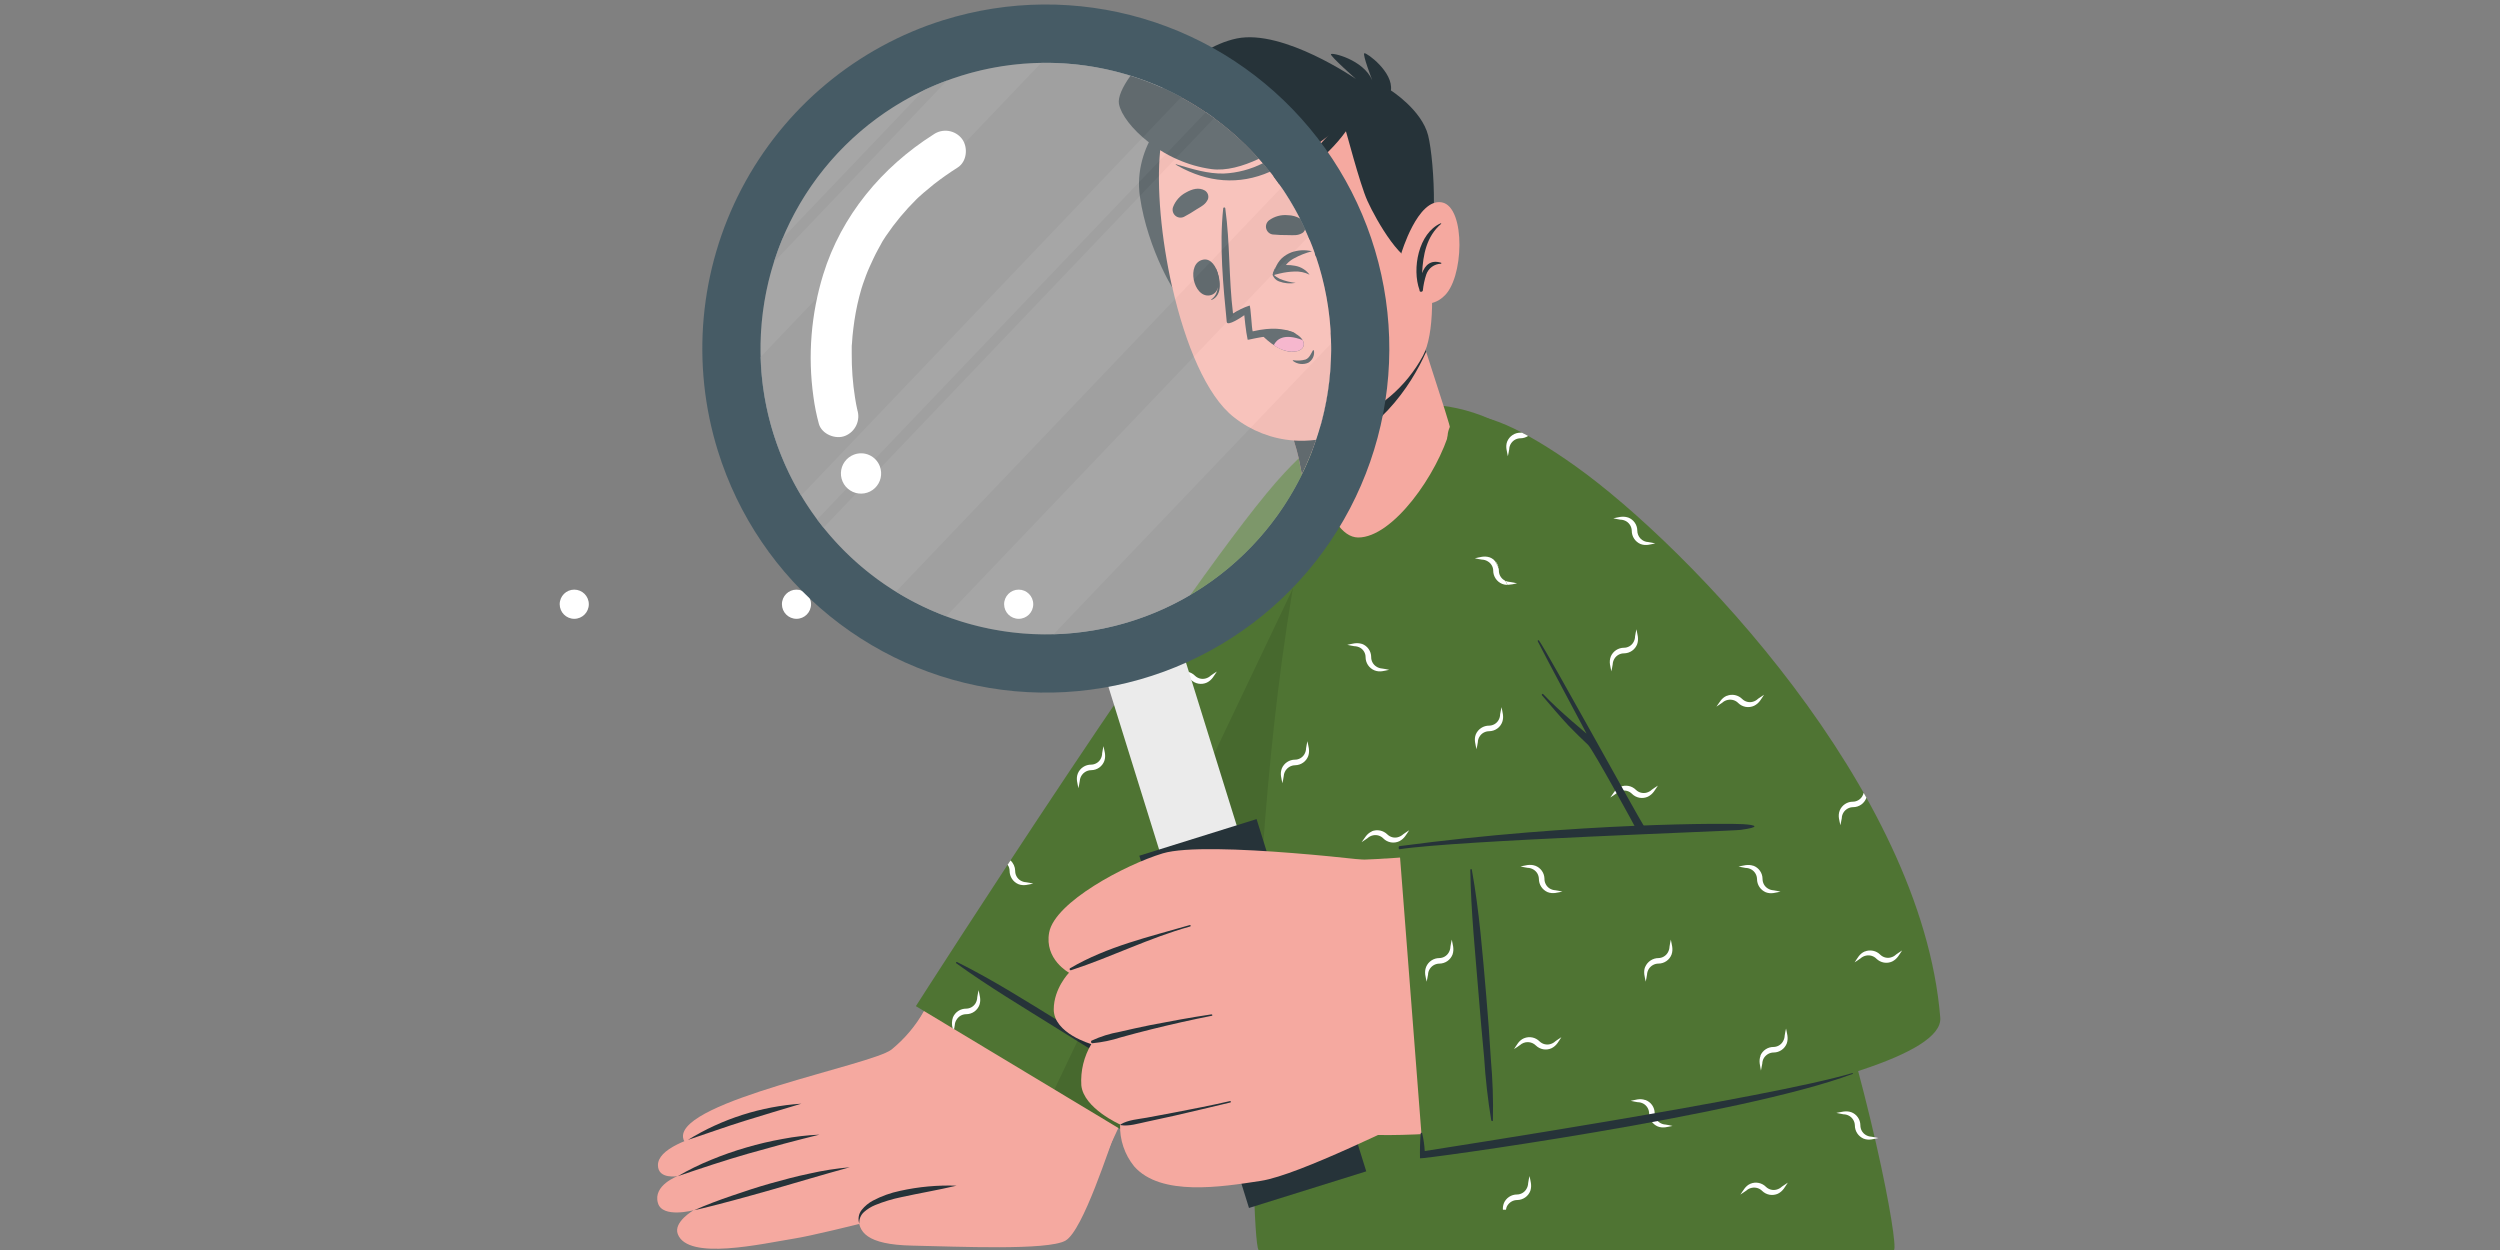 <?xml version="1.0" encoding="UTF-8"?>
<svg id="Calque_1" xmlns="http://www.w3.org/2000/svg" viewBox="0 0 740 370">
  <rect x="0" y="0" width="740" height="370" fill="#808080" stroke="none"/>
  <defs>
    <style>
      .cls-1 {
        fill: #f298b9;
      }

      .cls-2 {
        fill: #fff;
      }

      .cls-3 {
        fill: #f5a9a0;
      }

      .cls-4 {
        fill: #010101;
        isolation: isolate;
        opacity: .1;
      }

      .cls-5 {
        fill: #4f7433;
      }

      .cls-6 {
        opacity: .3;
      }

      .cls-7 {
        fill: #ebebeb;
      }

      .cls-8 {
        fill: #263339;
      }

      .cls-9 {
        fill: #465b65;
      }
    </style>
  </defs>
  <path class="cls-2" d="M301.53,183.17c-2.38,0-4.31-1.93-4.31-4.32s1.93-4.32,4.31-4.32,4.31,1.93,4.31,4.32-1.93,4.32-4.31,4.32Z"/>
  <path class="cls-2" d="M235.76,183.17c-2.38,0-4.31-1.93-4.31-4.32s1.93-4.32,4.31-4.32,4.31,1.93,4.31,4.32-1.93,4.32-4.31,4.32Z"/>
  <path class="cls-2" d="M169.98,183.17c-2.38,0-4.31-1.93-4.31-4.32s1.93-4.32,4.31-4.32,4.31,1.93,4.31,4.32-1.93,4.32-4.31,4.32Z"/>
  <path class="cls-3" d="M392.86,131.54c-48.39,47.39-114.39,157.47-123.01,174.64-5.87,11.66,54.95,43.99,57.74,35.48,3.52-10.9,65.85-126.44,80.7-191.54,6.51-28.51-5.66-28.15-15.44-18.58Z"/>
  <path class="cls-3" d="M330.66,333.65c-2.27,5.81-10.08,30.6-15.27,33.57-5.19,2.98-31.94,1.76-45.44,1.48-13.5-.28-16.07-4.11-15.75-8.76.32-4.65,28.66-4.94,28.66-4.94,0,0-38.03,10.05-47.64,11.59-9.61,1.54-31.59,6.66-34.6-1.31-1.36-3.6,4.7-7.06,4.7-7.06,0,0-9.26,2.49-10.57-2.12-1.56-5.25,5.82-7.97,5.82-7.97,0,0-5.78,1.05-5.82-3.21-.11-9.5,35.97-13.41,35.97-13.41,0,0-27.83,12.86-28.55,5.09-1.01-10.76,55.69-21.33,61.66-25.89,3.91-3.17,7.19-7.05,9.67-11.44l57.15,34.36Z"/>
  <path class="cls-8" d="M254.37,362.29c-.07-.65.02-1.32.26-1.93.24-.61.62-1.16,1.11-1.6.99-.87,2.12-1.58,3.34-2.07,2.51-1.02,5.12-1.81,7.78-2.35,5.36-1.18,10.82-2.08,16.28-3.38-5.61-.2-11.22.31-16.71,1.53-2.8.58-5.5,1.55-8.02,2.88-1.3.69-2.45,1.64-3.37,2.79-.45.58-.75,1.26-.86,1.98-.12.72-.05,1.46.2,2.15Z"/>
  <path class="cls-8" d="M205.41,358.24c3.91-.87,7.77-1.89,11.62-2.92,3.85-1.02,7.68-2.13,11.52-3.2l11.47-3.34c3.82-1.11,7.65-2.21,11.51-3.27-3.99.35-7.96.97-11.86,1.86-3.92.81-7.79,1.85-11.64,2.93-3.85,1.08-7.65,2.35-11.42,3.64-3.77,1.28-7.53,2.69-11.2,4.31Z"/>
  <path class="cls-8" d="M242.59,335.85c-3.68.16-7.33.59-10.95,1.28-3.62.65-7.21,1.49-10.74,2.53-3.53,1.02-7.01,2.24-10.41,3.65-3.41,1.38-6.71,3-9.89,4.85,3.52-1.18,6.92-2.35,10.4-3.47,3.48-1.12,6.94-2.21,10.43-3.2,3.49-.99,7.05-1.98,10.57-2.93,3.52-.95,7.01-1.81,10.58-2.71Z"/>
  <path class="cls-8" d="M237.21,326.69c-11.9.78-23.43,4.46-33.59,10.72,5.64-1.87,11.11-3.87,16.72-5.61,5.6-1.74,11.18-3.41,16.87-5.11Z"/>
  <path class="cls-5" d="M271.1,297.82l71.27,42.88s58.74-146.4,66.33-184.75c7.59-38.35-6.23-39.69-28.42-16.07-25.95,27.63-109.18,157.94-109.18,157.94Z"/>
  <path class="cls-8" d="M343.3,322.67c-5.36-2.56-10.4-5.88-15.47-9-5.07-3.12-9.97-6.13-14.94-9.25-10.01-6.27-20.25-12.36-29.84-19.29-.04-.03-.06-.08-.07-.13,0-.05,0-.1.03-.15.03-.04.07-.08.11-.1.05-.02.1-.02.15,0,10.67,5.31,20.83,11.77,30.97,18.02,5.07,3.14,10.11,6.35,15.11,9.64,4.93,3.03,9.68,6.33,14.24,9.9.19.18-.08.47-.28.36Z"/>
  <path class="cls-2" d="M342.96,309.05c.79.31,1.47.84,1.95,1.53.48.69.75,1.52.77,2.36,0,.56.13,1.12.39,1.61.27.5.65.92,1.13,1.22.52.34,1.12.53,1.74.56.68.12,1.39.21,2.09.4-1.39.24-2.78.79-4.39.16-.77-.33-1.43-.88-1.9-1.58-.46-.7-.71-1.53-.71-2.37,0-.56-.16-1.1-.44-1.58-.28-.48-.68-.88-1.16-1.16-.53-.32-1.14-.51-1.76-.53-.69-.12-1.4-.21-2.09-.39,1.4-.25,2.73-.79,4.38-.25ZM299.1,254.69c.43.39.77.86,1.01,1.39s.37,1.1.38,1.68c0,.56.12,1.12.39,1.61.26.5.65.92,1.12,1.22.53.33,1.13.53,1.75.56.68.12,1.39.21,2.09.4-1.4.24-2.78.79-4.39.17-.78-.33-1.44-.88-1.9-1.58-.46-.7-.71-1.53-.71-2.37,0-.65-.2-1.28-.59-1.8l.85-1.28ZM348.83,249.68c.79.31,1.47.86,1.95,1.56.48.71.74,1.54.74,2.39,0,.56.13,1.12.39,1.61.27.5.65.92,1.12,1.22.52.33,1.12.53,1.74.56.69.12,1.39.21,2.09.4-1.39.24-2.77.79-4.39.17-.77-.33-1.43-.88-1.89-1.58-.46-.7-.71-1.53-.7-2.37-.01-.55-.17-1.1-.45-1.58-.28-.48-.68-.88-1.15-1.16-.53-.32-1.14-.5-1.76-.53-.7-.12-1.41-.21-2.09-.39,1.42-.31,2.76-.85,4.41-.31ZM349.12,199.08c.77-.32,1.63-.4,2.45-.23.82.17,1.57.58,2.16,1.18.4.39.9.66,1.44.81.54.14,1.11.14,1.65,0,.6-.15,1.15-.46,1.6-.89.59-.41,1.17-.82,1.77-1.18-.82,1.18-1.39,2.51-2.95,3.27-.77.36-1.63.47-2.47.33-.84-.14-1.61-.54-2.23-1.13-.39-.41-.87-.71-1.41-.87-.54-.16-1.11-.19-1.66-.07-.61.12-1.17.41-1.62.84-.58.4-1.18.82-1.76,1.18.85-1.17,1.43-2.55,3.08-3.24h-.05ZM375.86,172.81c.33-.77.88-1.43,1.58-1.89.7-.46,1.52-.7,2.36-.7.56,0,1.11-.16,1.59-.44.48-.28.89-.69,1.17-1.17.32-.53.49-1.14.49-1.77.15-.71.22-1.39.42-2.09.21,1.39.78,2.74.21,4.4-.3.79-.82,1.47-1.51,1.96-.69.49-1.5.76-2.35.77-.88-.01-1.72.32-2.35.93-.63.6-1.01,1.43-1.04,2.31-.14.71-.21,1.39-.4,2.09-.23-1.37-.81-2.79-.18-4.41h0ZM282.07,301.15c.32-.78.87-1.44,1.57-1.9.7-.46,1.52-.7,2.36-.69.56-.01,1.1-.16,1.59-.44.48-.28.89-.68,1.18-1.16.31-.55.48-1.17.5-1.8.14-.66.21-1.36.39-2.07.25,1.39.81,2.73.25,4.38-.29.79-.82,1.48-1.51,1.97-.69.49-1.51.75-2.36.76-.56,0-1.12.13-1.62.4-.5.27-.91.66-1.22,1.14-.35.51-.56,1.1-.59,1.72-.07.4-.13.79-.2,1.18l-.42-.26c-.31-1.06-.28-2.19.08-3.24h0ZM319.05,228.92c.32-.77.87-1.43,1.57-1.89.7-.46,1.52-.7,2.36-.7.56,0,1.1-.16,1.59-.44s.89-.68,1.17-1.16c.32-.55.5-1.17.5-1.8.14-.67.21-1.36.39-2.07.25,1.39.81,2.73.25,4.38-.29.79-.82,1.48-1.51,1.97-.69.49-1.51.75-2.36.76-.88,0-1.71.35-2.35.95-.63.61-1.01,1.43-1.06,2.31-.13.71-.21,1.41-.39,2.08-.23-1.38-.81-2.77-.16-4.39ZM379.42,227.46c.33-.77.87-1.43,1.57-1.89.7-.46,1.52-.7,2.35-.7.56,0,1.11-.16,1.59-.44.48-.28.89-.68,1.17-1.16.32-.54.49-1.16.51-1.79.14-.67.21-1.38.39-2.08.3,1.07.46,2.16.48,3.27-.04.38-.12.75-.24,1.12-.13.37-.31.71-.54,1.02-.39.52-.89.94-1.47,1.23-.58.3-1.21.46-1.86.47-.87,0-1.71.35-2.34.95-.63.6-1.01,1.42-1.06,2.3-.13.71-.21,1.41-.39,2.08-.24-1.36-.81-2.76-.16-4.4h0ZM320.39,286.19c.32-.77.87-1.43,1.56-1.89s1.51-.7,2.35-.7c.56,0,1.1-.16,1.58-.44.48-.28.88-.68,1.17-1.16.32-.54.51-1.15.53-1.78.12-.68.21-1.39.4-2.08.22,1.38.78,2.73.22,4.39-.3.79-.83,1.47-1.52,1.96-.69.48-1.51.74-2.36.75-.56,0-1.12.15-1.61.41-.49.27-.91.66-1.22,1.13-.35.52-.53,1.12-.54,1.74-.16.68-.23,1.36-.41,2.07-.25-1.38-.81-2.78-.15-4.41h0ZM407.91,144.46c.81-.38,1.73-.48,2.61-.27,0,.52-.11,1.04-.16,1.58-.64-.23-1.34-.28-2.01-.12-.6.16-1.15.47-1.61.89-.58.39-1.12.83-1.74,1.18.78-1.18,1.34-2.47,2.91-3.26Z"/>
  <path class="cls-4" d="M312.11,322.48l30.26,18.23s58.74-146.4,66.33-184.75c3.68-18.56,2.35-28.45-2.55-31.03l-94.04,197.55Z"/>
  <path class="cls-5" d="M372.54,370h188.09c2.74-3.24-33.52-186.74-110.26-240.7-24.36-17.12-55.58-9.97-60.78,11.1-22.19,89.93-19.55,226.72-17.05,229.6Z"/>
  <path class="cls-2" d="M440.94,164.97c.79.3,1.47.83,1.96,1.53.48.69.75,1.51.77,2.36-.01.56.12,1.12.39,1.62.27.5.65.92,1.13,1.22.52.34,1.12.53,1.74.57.68.13,1.39.21,2.09.41-1.39.22-2.78.79-4.39.15-.78-.32-1.44-.86-1.91-1.56-.47-.7-.73-1.52-.73-2.36,0-.56-.16-1.1-.44-1.58-.28-.48-.68-.88-1.16-1.16-.53-.33-1.13-.51-1.75-.53-.7-.13-1.41-.21-2.1-.39,1.43-.27,2.76-.82,4.42-.27ZM454.39,256.26c.79.29,1.47.82,1.95,1.51.49.69.75,1.5.77,2.34-.01.56.12,1.12.38,1.62s.64.93,1.11,1.24c.53.33,1.13.53,1.75.57.69.12,1.37.21,2.08.4-1.37.22-2.76.79-4.39.15-.77-.33-1.42-.88-1.88-1.59-.46-.7-.7-1.52-.7-2.36-.02-.55-.17-1.1-.45-1.58-.28-.48-.68-.88-1.16-1.16-.53-.33-1.15-.51-1.77-.52-.7-.13-1.38-.22-2.08-.4,1.36-.22,2.73-.79,4.38-.22ZM372.43,342.48c.52.35,1.13.54,1.75.56.69.14,1.37.21,2.08.41-1.37.22-2.76.8-4.39.18-.22-.09-.44-.2-.63-.33,0-.78-.06-1.59-.08-2.42.25.65.7,1.21,1.28,1.6ZM487.01,325.6c.79.29,1.48.81,1.97,1.5.49.69.75,1.51.76,2.36,0,.56.13,1.12.39,1.61.27.5.65.92,1.12,1.22.52.35,1.12.55,1.74.58.69.13,1.39.21,2.08.41-1.35.22-2.75.79-4.38.15-.77-.33-1.43-.88-1.89-1.58-.46-.7-.7-1.52-.7-2.36-.02-.56-.17-1.1-.45-1.58-.28-.48-.67-.89-1.15-1.18-.55-.32-1.17-.49-1.8-.49-.68-.15-1.36-.22-2.06-.4,1.37-.24,2.71-.81,4.36-.24ZM403.15,190.59c.79.29,1.48.82,1.96,1.51.49.69.75,1.51.76,2.36-.01.56.12,1.12.39,1.62.27.5.65.92,1.13,1.22.51.34,1.1.54,1.71.58.7.12,1.41.21,2.09.39-1.36.25-2.76.81-4.37.15-.77-.32-1.43-.86-1.9-1.56-.46-.7-.71-1.52-.71-2.36,0-.56-.15-1.11-.43-1.59-.28-.48-.68-.89-1.16-1.17-.54-.3-1.15-.46-1.76-.47-.68-.14-1.39-.21-2.07-.4,1.37-.27,2.7-.78,4.36-.27ZM547.95,329.2c.79.29,1.48.82,1.96,1.51.49.69.75,1.51.76,2.36,0,.56.13,1.12.39,1.61.27.5.65.92,1.13,1.22.52.34,1.12.53,1.74.56.68.14,1.39.21,2.07.4-1.35.24-2.74.81-4.37.18-.77-.33-1.43-.88-1.89-1.58-.46-.7-.7-1.52-.7-2.36-.02-.56-.17-1.1-.45-1.58-.28-.48-.67-.89-1.15-1.18-.54-.33-1.16-.5-1.8-.51-.68-.14-1.37-.24-2.08-.41,1.4-.22,2.73-.76,4.38-.22ZM518.99,256.24c.79.29,1.48.82,1.96,1.51.49.69.75,1.51.76,2.36,0,.56.13,1.12.39,1.61.27.5.65.92,1.13,1.22.52.34,1.12.53,1.74.56.68.14,1.39.21,2.07.4-1.35.24-2.74.81-4.37.18-.77-.33-1.43-.88-1.89-1.58-.46-.7-.7-1.52-.7-2.36-.02-.56-.17-1.1-.45-1.58-.28-.48-.67-.89-1.15-1.18-.54-.33-1.16-.5-1.8-.51-.68-.14-1.37-.24-2.08-.41,1.37-.21,2.73-.76,4.38-.21h0ZM378.75,280.76c.79.29,1.48.82,1.96,1.51.49.69.75,1.51.76,2.36,0,.56.13,1.12.39,1.62.26.5.65.92,1.13,1.22.52.34,1.12.53,1.74.57.68.14,1.39.21,2.07.4-1.35.23-2.74.81-4.37.18-.77-.33-1.43-.88-1.89-1.58-.46-.7-.7-1.52-.7-2.36-.02-.56-.17-1.1-.45-1.58-.28-.48-.67-.89-1.15-1.18-.54-.33-1.16-.5-1.8-.51-.68-.14-1.38-.23-2.08-.41,1.4-.21,2.73-.76,4.38-.21h0ZM479.66,232.87c.78-.32,1.63-.4,2.45-.23.82.17,1.57.58,2.16,1.18.41.38.9.66,1.45.8.54.14,1.11.15,1.66,0,.6-.16,1.15-.47,1.6-.91.58-.4,1.17-.82,1.77-1.18-.82,1.18-1.39,2.49-2.95,3.27-.77.36-1.64.47-2.48.33-.84-.15-1.61-.54-2.22-1.14-.39-.41-.88-.71-1.42-.87-.54-.16-1.11-.18-1.66-.06-.6.12-1.16.41-1.61.82-.59.41-1.18.84-1.76,1.18.85-1.12,1.42-2.46,3.02-3.2h0ZM403.7,321.13c.78-.31,1.63-.38,2.45-.21.82.17,1.57.58,2.16,1.18.4.38.9.66,1.44.8.54.14,1.1.14,1.64,0,.61-.14,1.18-.45,1.62-.89.58-.39,1.17-.82,1.76-1.18-.81,1.18-1.4,2.48-2.94,3.26-.77.36-1.64.47-2.48.33-.84-.15-1.61-.54-2.22-1.14-.39-.4-.88-.7-1.42-.86-.54-.16-1.11-.18-1.66-.06-.61.11-1.17.39-1.61.82-.6.39-1.18.84-1.76,1.18.82-1.09,1.42-2.48,3.02-3.19v-.05ZM406.05,246.06c.78-.31,1.63-.39,2.46-.22.82.17,1.58.58,2.17,1.17.4.39.9.66,1.43.81.54.14,1.1.14,1.64,0,.6-.16,1.16-.47,1.61-.89.59-.39,1.18-.84,1.76-1.18-.82,1.18-1.39,2.48-2.94,3.26-.77.36-1.64.48-2.48.33-.84-.15-1.62-.54-2.22-1.15-.39-.4-.87-.69-1.41-.86-.53-.16-1.1-.19-1.65-.07-.61.13-1.18.42-1.64.85-.58.39-1.17.82-1.75,1.18.87-1.09,1.44-2.48,3.04-3.19l-.04-.05ZM518.14,350.38c.77-.32,1.63-.4,2.45-.23.82.17,1.57.58,2.16,1.18.4.38.9.66,1.44.8.54.14,1.1.14,1.64,0,.61-.15,1.16-.46,1.61-.89.6-.4,1.18-.82,1.76-1.18-.81,1.18-1.38,2.51-2.94,3.28-.77.34-1.62.45-2.44.31-.83-.15-1.59-.53-2.2-1.12-.39-.4-.88-.7-1.42-.86-.54-.16-1.11-.19-1.66-.07-.61.11-1.18.4-1.63.82-.6.4-1.18.82-1.76,1.18.85-1.13,1.4-2.54,3-3.22ZM510.77,206.16c.19.35.36.71.54,1.07-.53.14-1.03.4-1.43.78-.6.41-1.18.84-1.75,1.18.61-1.22,1.52-2.26,2.64-3.02ZM451.12,307.36c.78-.32,1.63-.4,2.45-.23.82.17,1.57.58,2.16,1.18.4.38.9.66,1.44.8.54.14,1.1.15,1.64.01.61-.15,1.17-.46,1.62-.89.6-.41,1.17-.83,1.75-1.18-.8,1.18-1.36,2.49-2.93,3.27-.76.35-1.62.46-2.45.31-.83-.15-1.59-.54-2.19-1.13-.62-.62-1.46-.97-2.33-.99-.87-.02-1.72.3-2.37.88-.6.41-1.18.84-1.76,1.18.8-1.18,1.37-2.57,2.97-3.26v.04ZM446.15,130.67c.24-.57.6-1.07,1.06-1.48.46-.41,1-.71,1.59-.88.52.33,1.05.68,1.56,1.05l.46.33c-.24.05-.48.07-.72.07-.56,0-1.11.13-1.6.39-.49.26-.91.65-1.22,1.11-.35.52-.55,1.13-.56,1.75-.15.68-.22,1.39-.4,2.07-.24-1.44-.82-2.82-.18-4.46v.04ZM486.99,286.18c.33-.77.88-1.42,1.58-1.88.7-.46,1.52-.7,2.35-.71.55-.01,1.1-.17,1.57-.45.48-.28.88-.68,1.16-1.15.33-.54.51-1.15.53-1.78.12-.68.21-1.39.39-2.08.22,1.38.79,2.73.22,4.39-.29.79-.82,1.47-1.51,1.95-.69.48-1.5.75-2.35.75-.56,0-1.12.14-1.62.41s-.92.66-1.23,1.13c-.34.52-.53,1.12-.56,1.74-.12.68-.21,1.37-.4,2.07-.22-1.37-.79-2.77-.15-4.4ZM476.79,194.32c.33-.77.88-1.43,1.58-1.89s1.52-.7,2.36-.7c.56,0,1.1-.16,1.59-.44.48-.28.88-.68,1.16-1.16.32-.54.5-1.15.5-1.78.14-.68.21-1.39.41-2.09.22,1.41.79,2.74.22,4.4-.3.79-.82,1.48-1.51,1.96-.69.49-1.51.75-2.35.77-.56,0-1.11.12-1.61.39-.5.26-.92.65-1.22,1.12-.34.52-.53,1.11-.56,1.73-.14.71-.21,1.41-.4,2.09-.23-1.35-.81-2.75-.16-4.4ZM383.9,166.97c.1.73.02,1.47-.21,2.17-.08.24-.19.47-.32.68.16-.92.34-1.91.53-2.85ZM436.84,217.37c.33-.77.88-1.43,1.59-1.89.7-.46,1.53-.7,2.37-.69.56-.01,1.11-.17,1.59-.45.48-.28.89-.69,1.17-1.17.31-.54.48-1.15.48-1.77.16-.69.23-1.39.42-2.09.21,1.4.78,2.75.21,4.4-.29.79-.81,1.48-1.5,1.96-.69.49-1.5.75-2.34.77-.56,0-1.11.13-1.61.39-.5.26-.92.65-1.22,1.12-.35.51-.55,1.12-.56,1.74-.14.71-.21,1.39-.41,2.09-.23-1.37-.81-2.8-.19-4.41ZM379.42,227.45c.33-.77.87-1.43,1.57-1.89.7-.46,1.52-.7,2.35-.7.56,0,1.11-.16,1.59-.44.48-.28.89-.68,1.17-1.16.32-.54.49-1.16.5-1.79.14-.67.21-1.38.39-2.08.25,1.39.81,2.73.25,4.39-.3.79-.82,1.48-1.51,1.96-.69.49-1.51.75-2.35.77-.87,0-1.71.35-2.34.95-.63.6-1.01,1.42-1.06,2.3-.13.71-.21,1.41-.39,2.08-.23-1.35-.81-2.75-.16-4.39ZM445.14,356.15c.32-.77.87-1.43,1.57-1.89.7-.46,1.52-.7,2.36-.69.55-.01,1.1-.17,1.58-.45.48-.28.88-.68,1.16-1.16.33-.54.51-1.15.53-1.78.12-.68.21-1.39.4-2.07.24,1.37.78,2.73.24,4.38-.3.79-.83,1.48-1.53,1.96-.69.48-1.52.75-2.36.76-.56,0-1.11.14-1.61.41-.49.27-.91.65-1.23,1.12-.27.4-.43.86-.49,1.34h-.9c-.05-.65.05-1.31.29-1.92ZM521.13,312.47c.32-.77.87-1.43,1.57-1.89.7-.46,1.52-.7,2.36-.69.54-.02,1.08-.18,1.54-.46.47-.28.86-.67,1.14-1.14.33-.53.51-1.15.53-1.78.13-.68.21-1.39.4-2.07.23,1.37.78,2.73.23,4.38-.3.79-.83,1.48-1.52,1.96-.69.48-1.52.75-2.36.76-.56,0-1.11.14-1.61.41-.49.27-.91.65-1.22,1.12-.34.52-.52,1.12-.54,1.74-.16.68-.23,1.38-.4,2.08-.19-1.38-.75-2.76-.11-4.41ZM422.14,286.16c.33-.77.87-1.43,1.57-1.89.7-.46,1.52-.7,2.35-.7.55-.01,1.1-.17,1.58-.45.48-.28.88-.68,1.16-1.15.33-.53.51-1.15.53-1.78.13-.68.21-1.39.4-2.08.23,1.38.78,2.73.23,4.39-.3.79-.83,1.47-1.53,1.96-.69.48-1.52.74-2.36.75-.56,0-1.12.15-1.61.41-.49.27-.91.66-1.22,1.13-.34.52-.53,1.12-.54,1.74-.16.68-.23,1.36-.4,2.07-.29-1.35-.81-2.75-.16-4.39h0ZM407.91,144.46c.77-.36,1.63-.47,2.47-.33.84.14,1.62.54,2.23,1.13.61.63,1.45.99,2.32,1.02.88.03,1.73-.29,2.38-.89.59-.4,1.17-.85,1.77-1.18-.81,1.18-1.41,2.52-3.01,3.22-.78.32-1.63.4-2.45.23-.82-.17-1.57-.58-2.16-1.18-.4-.39-.9-.67-1.43-.81-.54-.14-1.1-.14-1.64,0-.62.15-1.19.45-1.66.87-.58.39-1.12.84-1.74,1.18.78-1.18,1.34-2.47,2.91-3.26Z"/>
  <path class="cls-3" d="M402.03,159.1c10.22,0,23.44-18.6,27.24-32.11.25-.93-10.75-33.05-12.26-39.64-.31-1.36-39.03,19.59-39.03,19.59,0,0,7.25,12.87,9.82,24.38.21.96,4.35,27.72,14.23,27.78Z"/>
  <path class="cls-8" d="M377.99,106.92s7.25,12.89,9.83,24.39c0,.24.32,1.91.82,4.32,19.22-6.35,28.95-21.31,33.5-31.5-2.35-7.28-4.52-14.12-5.13-16.79-.32-1.35-39.03,19.58-39.03,19.58Z"/>
  <path class="cls-8" d="M354.34,36.62s-11.34,9.87-9.29,24.08c2.04,14.2,9.78,27.23,11.17,27.52,1.39.29-1.88-51.6-1.88-51.6Z"/>
  <path class="cls-3" d="M411.55,36.33c9.4,12.63,16.45,56.24,9.66,68.96-9.89,18.45-33.35,28.24-50.85,14.72-16.96-13.13-25.22-70.12-16.92-82.44,12.18-18.11,44.26-19.89,58.11-1.24Z"/>
  <path class="cls-8" d="M365.48,79.97c0-.11-.19.2-.16.32.85,2.89,1.32,6.35-1.08,8-.07,0,0,.19.07.15,3.1-1.27,2.43-5.86,1.18-8.47Z"/>
  <path class="cls-8" d="M362.1,77.59c-4.77.84-2.74,10.36,1.68,9.57,4.42-.79,2.33-10.27-1.68-9.57Z"/>
  <path class="cls-8" d="M391.46,102.05c-.49.87-.9,2.01-1.93,2.41-1.08.29-2.21.36-3.31.19-.02,0-.05,0-.07.01-.02.01-.04.03-.05.05,0,.02-.01.05,0,.07,0,.02.02.04.04.06.58.46,1.27.75,2,.84.73.09,1.47-.02,2.15-.32.54-.33.98-.81,1.24-1.38.27-.57.36-1.21.27-1.84.02-.22-.21-.21-.34-.08Z"/>
  <path class="cls-8" d="M373.11,92.55s.41,4.52.9,6.59c0,.19,5.79-1.68,12.32-1.06.98.09.79-.67-.38-1.05-2.35-.74-5.23-1.35-10.57-.11-.28-.54-.53-6.98-.86-6.92-1.57.52-3.06,1.24-4.44,2.15-1.17-9.41-.79-18.9-2.07-28.24-.01-.07-.05-.13-.1-.17-.05-.04-.12-.07-.19-.07s-.13.02-.19.07c-.05.04-.09.1-.1.17-1.08,9.93,0,20.78.95,30.51.08,1.21,3.96-1.34,4.71-1.88Z"/>
  <path class="cls-8" d="M380.83,70.85c1.34.18,2.6.11,3.92.15,1.52,0,2.7.24,4.04-.61.34-.28.58-.65.69-1.08.11-.42.08-.87-.09-1.28-.87-1.72-2.7-2.22-4.51-2.35-1.82-.19-3.65.3-5.12,1.39-.31.27-.54.62-.66,1.02-.12.4-.12.82,0,1.21.11.4.34.75.64,1.03.31.27.69.45,1.09.52Z"/>
  <path class="cls-8" d="M356.91,66.07c1.16-.61,2.29-1.28,3.37-2.01,1.28-.79,2.35-1.28,3.05-2.71.15-.43.15-.89,0-1.32-.15-.43-.43-.79-.81-1.04-1.66-.95-3.52-.39-5.05.49-1.63.84-2.88,2.26-3.52,3.98-.13.4-.13.83-.02,1.23.11.4.34.76.65,1.04.31.28.7.45,1.11.51.41.06.83,0,1.21-.18Z"/>
  <path class="cls-8" d="M391.35,75.37c-.9-.24-1.84-.33-2.77-.28-.96.05-1.91.24-2.82.56-.95.37-1.82.9-2.57,1.59-.77.75-1.36,1.67-1.74,2.68l-.68,1.84,1.86-.46c1.31-.33,2.65-.52,3.99-.55,1.4-.07,2.8.22,4.05.86-.94-1.27-2.34-2.11-3.9-2.35-1.54-.29-3.12-.26-4.64.08l1.12,1.31c.62-1.46,1.73-2.67,3.14-3.41,1.57-.84,3.24-1.46,4.97-1.86Z"/>
  <path class="cls-8" d="M386.95,83.87c-1.46-.16-2.89-.51-4.26-1.04-.32-.16-1.57-.87-1.54-1.18.06-.75.21-1.49.46-2.2-.44.67-.75,1.41-.89,2.2.14.4.36.77.66,1.07.3.3.66.54,1.05.68,1.44.56,3,.72,4.52.46Z"/>
  <path class="cls-8" d="M377.88,97.92s3.98,4.37,7.92,4.45c4.52.09,4.51-3.96-.68-5.59-2.71-.84-7.24,1.14-7.24,1.14Z"/>
  <path class="cls-1" d="M385.79,102.36c-1.7-.13-3.34-.74-4.7-1.78.72-1.5,2.64-3.3,7.73-1.37.88,1.62-.18,3.21-3.03,3.14Z"/>
  <path class="cls-8" d="M420.42,77.3c-4.89,2.35-13.11-12.18-15.67-17.86-2.27-5-6.46-21.32-6.88-22.42-.42-1.09-20.11,18.06-33.59,16.24-13.47-1.82-23.86-12.11-24.86-17.5-1-5.39,12.92-21.57,26.7-24.38,13.78-2.81,35.24,12,35.24,12,0,0-7.53-6.66-7.41-7.32.12-.66,9.63,1.57,12.24,7.71,0,0-2.98-7.75-2.35-8.01.63-.26,8.66,5.57,7.87,11.01,0,0,9.12,5.77,11.02,13.32,1.9,7.55,3.42,34.44-2.31,37.21Z"/>
  <path class="cls-8" d="M354.69,51.95c4.21,1.18,8.43,2.61,12.92,2.52,4.78-.09,9.4-2.01,13.57-4.34,4.17-2.41,7.93-5.48,11.11-9.1,2.83-3.15,5.2-6.79,8.29-9.7.76-.72,1.96.38,1.55,1.25-4.04,8.66-12.31,16.64-20.8,20.83-8.94,4.41-18.09,3.65-26.62-1.34-.11-.04-.09-.13-.02-.12Z"/>
  <path class="cls-3" d="M414.77,75.04s4.86-16.47,12.02-15.14c7.15,1.33,6.6,22.96.39,27.98-.75.7-1.64,1.24-2.61,1.59s-1.99.5-3.02.43c-1.03-.06-2.03-.33-2.95-.79-.92-.46-1.74-1.1-2.4-1.88l-1.43-12.19Z"/>
  <path class="cls-8" d="M426.47,66.09s.05,0,.07,0c.02,0,.04.02.05.04.01.02.02.04.01.07,0,.02-.01.05-.03.06-4.3,3.68-5.38,9.18-5.62,14.58.86-2.35,2.54-4.02,5.59-3.08.16,0,.11.29,0,.31-.97.02-1.91.33-2.69.9-.78.57-1.37,1.37-1.68,2.29-.51,1.53-.84,3.11-1.01,4.71-.09.52-.98.55-.98,0v-.12c-2.29-6.3-.32-16.84,6.27-19.76Z"/>
  <path class="cls-3" d="M373.69,109.15c3.72,6.8,6.83,13.91,9.29,21.26.59,1.87,1.12,3.74,1.53,5.59,0,.07,0,.25.09.53,0,.11,0,.24.07.38.14.75.35,1.92.65,3.35,0,.07,0,.15,0,.22,0,.03,0,.06,0,.08,0-.03,0-.06,0-.09,6.41-13.06,9.35-27.55,8.53-42.08l-2.75,1.45-1.89,1-1.84.98-1.66.87-.99.52-1.59.85-1.59.85-1.48.79-1.36.73-5.02,2.73Z"/>
  <path class="cls-8" d="M373.69,109.14c3.72,6.8,6.83,13.91,9.29,21.26.59,1.87,1.12,3.74,1.53,5.59,0,.07,0,.25.09.53,0,.11,0,.24.07.38.14.75.35,1.92.65,3.35,0,.07,0,.14,0,.21,6.41-13.06,9.35-27.55,8.53-42.08l-2.75,1.45c-.63.33-1.27.66-1.89,1l-1.84.98-1.66.87-1,.54-1.59.85c-.56.28-1.08.56-1.59.85l-1.48.79-1.36.73-5,2.71Z"/>
  <path class="cls-8" d="M347.64,31.72s-12.49,10.87-10.22,26.51c2.27,15.64,10.77,29.97,12.29,30.3,1.52.33-2.07-56.81-2.07-56.81Z"/>
  <path class="cls-3" d="M347.03,85.15c3.78,16.59,10.1,32.08,18.24,38.37,5.08,4.01,11.25,6.41,17.7,6.87,2.21.15,4.42.08,6.61-.2,3.45-10.22,4.91-21,4.3-31.77-.4-6.92-1.64-13.76-3.7-20.38-1.08-3.46-2.37-6.85-3.88-10.14.17-.52.15-1.09-.07-1.59-.34-.67-.85-1.23-1.48-1.62-2.49-4.88-5.45-9.51-8.85-13.81-.67-.87-1.36-1.72-2.07-2.54-.38-.45-.76-.88-1.18-1.32-6.52-7.32-14.26-13.46-22.87-18.13-1.08,1.14-2.07,2.37-2.96,3.66l-.19.28c-1.66,2.46-2.71,6.55-3.22,11.68-1.09,10.74.28,26.11,3.59,40.64Z"/>
  <path class="cls-8" d="M359.91,79.47c0-.12-.21.21-.18.34.93,3.19,1.45,7-1.17,8.8-.08.06,0,.22.07.18,3.41-1.41,2.67-6.46,1.28-9.32Z"/>
  <path class="cls-8" d="M356.22,76.84c-5.25.92-3.02,11.39,1.86,10.59,4.87-.8,2.53-11.37-1.86-10.59Z"/>
  <path class="cls-8" d="M388.58,103.77c-.54.96-1,2.21-2.13,2.65-1.18.33-2.43.4-3.64.21-.03,0-.05,0-.08,0-.03.01-.05.03-.06.06-.01.03-.01.05,0,.08,0,.03.02.05.05.06.64.49,1.4.8,2.2.89.8.09,1.61-.03,2.35-.36.59-.36,1.07-.88,1.37-1.51.3-.63.4-1.33.3-2.02-.01-.22-.27-.22-.35-.07Z"/>
  <path class="cls-8" d="M368.31,93.3s.47,4.98,1,7.26c.06.21,6.39-1.86,13.57-1.18,1.08.09.88-.74-.4-1.18-2.56-.82-5.77-1.49-11.68-.12-.3-.6-.58-7.68-.94-7.63-1.73.56-3.37,1.36-4.89,2.35-1.27-10.34-.87-20.8-2.28-31.09,0-.08-.03-.17-.09-.22-.06-.06-.14-.09-.22-.09s-.17.03-.22.09c-.06.06-.09.14-.09.22-1.18,10.94,0,22.88,1.05,33.6.16,1.39,4.39-1.42,5.2-2.02Z"/>
  <path class="cls-8" d="M376.82,69.41c1.43.14,2.87.19,4.31.18,1.67,0,2.98.26,4.44-.67.36-.25.62-.62.74-1.05.17-.52.15-1.09-.07-1.59-.34-.67-.85-1.23-1.48-1.62-1.08-.61-2.29-.94-3.52-.96-2.01-.21-4.02.34-5.64,1.54-.36.29-.63.68-.77,1.13-.14.44-.15.92-.01,1.37.13.45.39.85.75,1.15.36.3.8.48,1.26.53Z"/>
  <path class="cls-8" d="M350.48,64.17c1.28-.67,2.52-1.41,3.71-2.21,1.42-.87,2.64-1.41,3.36-2.99.16-.46.16-.97,0-1.43-.16-.46-.47-.86-.88-1.13-1.82-1.06-3.82-.44-5.57.54-1.79.92-3.18,2.48-3.89,4.37-.15.44-.16.91-.04,1.36.12.45.37.85.72,1.16.35.31.78.5,1.24.56s.93-.02,1.34-.22Z"/>
  <path class="cls-8" d="M388.39,74.39c-2.04-.51-4.18-.4-6.16.32-1.05.4-2.01.99-2.84,1.75-.86.85-1.51,1.88-1.92,3.01l-.75,2.01,2.04-.51c1.44-.35,2.92-.55,4.41-.6,1.54-.08,3.08.25,4.46.94-1.04-1.41-2.58-2.35-4.3-2.64-1.69-.33-3.42-.3-5.1.09l1.28,1.51c.69-1.61,1.92-2.94,3.47-3.77,1.7-.94,3.52-1.65,5.4-2.13Z"/>
  <path class="cls-8" d="M383.55,83.74c-1.61-.18-3.19-.57-4.7-1.18-.35-.16-1.73-.95-1.69-1.18.06-.83.23-1.65.51-2.44-.48.74-.82,1.56-.99,2.42.15.44.4.84.73,1.18s.72.59,1.16.75c1.59.6,3.31.75,4.98.44Z"/>
  <path class="cls-8" d="M373.57,99.23s4.38,4.8,8.72,4.89c4.98.11,4.97-4.38-.74-6.15-3.01-.94-7.98,1.26-7.98,1.26Z"/>
  <path class="cls-1" d="M382.28,104.11c-1.9-.14-3.71-.82-5.24-1.95.8-1.66,2.91-3.64,8.52-1.51,1.02,1.79-.14,3.53-3.28,3.46Z"/>
  <path class="cls-8" d="M331.22,30.78c.55,3.02,3.81,7.46,8.83,11.34,1.08.85,2.2,1.63,3.37,2.35,1.64,1.04,3.35,1.95,5.13,2.72,3.19,1.42,6.55,2.38,10.01,2.86,4.36.59,9.3-.81,14.1-3.06-6.52-7.32-14.25-13.45-22.86-18.12-4.84-2.64-9.93-4.79-15.19-6.42-2.44,3.37-3.75,6.42-3.4,8.33Z"/>
  <path class="cls-8" d="M348,48.72l.66.38c8.76,4.92,18.09,5.78,27.25,1.74-.67-.87-1.36-1.72-2.07-2.54-3.62,1.84-7.6,2.89-11.65,3.07-4.7.09-9.13-1.31-13.54-2.59l-.6-.18s-.05.08-.05.12Z"/>
  <path class="cls-7" d="M372.59,265.3l-22.96,7.17-22.17-71.21,22.96-7.17,22.17,71.21Z"/>
  <path class="cls-9" d="M279.3,5.95c19.2-6,39.74-6.16,59.03-.46,19.29,5.7,36.46,17,49.33,32.47,12.88,15.47,20.89,34.42,23.01,54.45,2.13,20.03-1.73,40.24-11.07,58.08-9.34,17.84-23.75,32.5-41.42,42.13-17.66,9.63-37.78,13.8-57.8,11.98-20.03-1.82-39.07-9.55-54.71-22.2-15.64-12.66-27.19-29.68-33.17-48.91-3.98-12.77-5.4-26.19-4.2-39.52,1.21-13.32,5.02-26.27,11.22-38.12,6.2-11.84,14.67-22.35,24.93-30.91,10.26-8.56,22.1-15.02,34.84-19ZM228.94,128.33c4.97,15.98,14.55,30.12,27.54,40.64,12.99,10.52,28.81,16.94,45.44,18.46,16.64,1.52,33.35-1.94,48.02-9.94,14.67-8,26.65-20.18,34.41-34.99,7.76-14.82,10.96-31.61,9.2-48.25-1.76-16.64-8.42-32.38-19.11-45.23-10.7-12.85-24.96-22.24-40.98-26.97-16.02-4.73-33.09-4.6-49.03.39-21.38,6.68-39.24,21.6-49.64,41.46-10.4,19.87-12.51,43.06-5.84,64.48v-.03Z"/>
  <path class="cls-8" d="M404.41,346.72l-34.71,10.84-32.46-104.27,34.71-10.84,32.46,104.27Z"/>
  <g class="cls-6">
    <path class="cls-2" d="M390.19,78.01c4.97,15.97,5.1,33.07.37,49.12-4.73,16.05-14.1,30.33-26.93,41.04-12.83,10.71-28.55,17.37-45.16,19.14-16.61,1.76-33.37-1.45-48.16-9.22-14.79-7.78-26.94-19.77-34.93-34.47-7.98-14.7-11.44-31.44-9.92-48.1,1.52-16.66,7.93-32.5,18.43-45.51,10.5-13.01,24.62-22.61,40.57-27.58,21.38-6.67,44.53-4.55,64.36,5.87,19.83,10.43,34.71,28.31,41.37,49.73Z"/>
    <path class="cls-7" d="M394.03,101.64c.37,22.29-8.05,43.83-23.43,59.95-15.38,16.12-36.48,25.51-58.73,26.14l82.16-86.09Z"/>
    <path class="cls-7" d="M349.66,28.73l-112.53,117.98c-3.46-5.76-6.22-11.92-8.22-18.33-2.31-7.35-3.59-14.99-3.79-22.69l83.07-87.08c14.46-.25,28.75,3.24,41.48,10.12Z"/>
    <path class="cls-7" d="M387.27,70.05l-107.18,112.38c-5.18-1.95-10.17-4.39-14.88-7.3l114.14-119.67c3.13,4.58,5.79,9.47,7.93,14.59Z"/>
    <path class="cls-7" d="M359.43,34.91l-115.68,121.3c-.65-.8-1.28-1.6-1.89-2.42l115.13-120.64c.79.56,1.59,1.14,2.44,1.77Z"/>
    <path class="cls-7" d="M280.4,23.77l-51.35,53.84c.75-2.35,1.63-4.8,2.62-7.13l41.76-43.79c2.24-1.07,4.56-2.04,6.97-2.92Z"/>
  </g>
  <path class="cls-2" d="M253.76,121.28c0-.11,0-.21-.09-.32-.39-1.53.33,1.52.12.48-.26-1.18-.51-2.46-.7-3.71-.69-4.35-1.01-8.74-.98-13.14v-1.86c0-.2-.07,1.47,0,.14,0-.39,0-.76.07-1.18.08-1.46.22-2.92.4-4.38.38-3.21.96-6.39,1.76-9.52.2-.74.41-1.48.62-2.24.27-1-.38,1.18.06-.2.15-.45.29-.88.43-1.33.58-1.67,1.17-3.32,1.91-4.94.74-1.62,1.59-3.53,2.49-5.15.41-.78.85-1.54,1.29-2.35.76-1.31-.36.53.23-.39.29-.44.58-.88.86-1.33,2.65-3.91,5.68-7.55,9.03-10.87.07-.07.68-.66.18-.18-.5.48.28-.25.36-.34l1.56-1.39c1.02-.88,2.06-1.74,3.11-2.58,2.24-1.75,4.58-3.38,6.99-4.91,2.76-1.75,3.15-5.95,1.3-8.47-.97-1.27-2.39-2.11-3.97-2.36-1.58-.24-3.19.13-4.49,1.05-15.27,9.68-27.27,24.05-32.63,41.44-3.6,11.7-4.6,24.05-2.9,36.17.36,2.72.9,5.41,1.62,8.05.86,3.06,4.98,4.71,7.8,3.53,1.48-.6,2.66-1.75,3.32-3.21.66-1.46.73-3.11.2-4.62l.02.08Z"/>
  <path class="cls-2" d="M260.43,138.02c.42,1.1.5,2.31.24,3.46-.26,1.15-.86,2.2-1.72,3.01-.86.81-1.94,1.35-3.1,1.54-1.16.2-2.36.04-3.43-.44-1.07-.48-1.98-1.28-2.61-2.28-.62-1-.94-2.17-.9-3.35.04-1.18.42-2.32,1.11-3.28.69-.96,1.64-1.7,2.74-2.11.73-.28,1.51-.41,2.29-.39.78.02,1.55.2,2.26.52.71.32,1.35.78,1.89,1.35.54.57.95,1.24,1.23,1.97Z"/>
  <path class="cls-3" d="M466.64,139.61c67.87,46.21,121.19,151.06,97.09,168.27-22,15.69-122.48,28.74-155.74,28.08-9.77-.2-18.26-81.64-7.81-81.45,12.63.24,85.26-6.94,86.48-7.3,2.61-.77-32.89-64.49-48.59-93.46-21.96-40.43,3.09-31.5,28.56-14.14Z"/>
  <path class="cls-3" d="M310.56,275.99c-1.5,7.97,5.87,11.93,5.87,11.93,0,0-4.51,4.64-4.52,10.86,0,7.12,11.12,10.27,11.12,10.27-2.19,3.68-3.22,7.93-2.96,12.2.68,6.82,11.48,11.6,11.48,11.6-.15,4.49,1.32,8.89,4.15,12.38,7.91,9.03,25.99,6.07,37.5,4.31,11.51-1.77,42.5-17.56,48.72-20l-10.67-74.13s-53.85-6.8-67.09-2.81c-11.14,3.39-31.91,14.41-33.6,23.39Z"/>
  <path class="cls-8" d="M316.78,286.58c11-6.44,23.3-9.25,35.42-12.77.05,0,.1,0,.15.04.04.03.07.07.09.12.01.05,0,.1-.01.15-.02.05-.06.09-.11.11-12.1,3.35-23.37,9.07-35.24,12.94-.04.02-.08.03-.13.03-.04,0-.09,0-.13-.02-.04-.01-.08-.04-.11-.07-.03-.03-.06-.06-.08-.1-.02-.04-.03-.08-.03-.13,0-.04,0-.09.02-.13.01-.04.04-.08.06-.11.03-.03.06-.06.1-.08Z"/>
  <path class="cls-8" d="M323.15,308.01c2.62-1.21,5.38-2.08,8.22-2.58,3-.71,6.01-1.36,9.02-1.98,6.04-1.18,12.1-2.29,18.2-3.2.27,0,.4.36.12.42-6.01,1.18-12.02,2.54-17.97,4.02-2.98.74-5.96,1.52-8.93,2.35-2.75.9-5.6,1.49-8.48,1.76-.09,0-.18-.05-.25-.11-.07-.06-.12-.14-.14-.23-.02-.09,0-.18.03-.27.04-.08.1-.16.18-.2Z"/>
  <path class="cls-8" d="M331.81,332.76c2.15-1.28,5.16-1.48,7.59-1.92,2.76-.49,5.5-1.01,8.22-1.54,5.51-1.06,11.02-2.12,16.45-3.38.28-.06.4.36.12.42-5.56,1.31-11.09,2.67-16.66,3.93-2.73.61-5.47,1.21-8.22,1.79-2.35.49-5.19,1.39-7.58.98-.03-.02-.05-.04-.06-.08-.01-.03-.01-.07,0-.1,0-.03.03-.06.05-.08.03-.02.06-.03.09-.03Z"/>
  <path class="cls-5" d="M484.89,244.64c.63-.72-34.69-61.86-50.43-94.62-15.74-32.76.6-34.34,31.92-12.01,33.55,23.92,102.47,95.62,107.94,163.21,1.75,21.9-153.16,39.74-153.16,39.74l-6.98-90.22s69.74-4.99,70.72-6.1Z"/>
  <path class="cls-2" d="M422.14,286.18c.33-.77.87-1.43,1.57-1.89.7-.46,1.52-.7,2.35-.7.55-.01,1.1-.17,1.58-.45.48-.28.88-.68,1.16-1.15.33-.53.51-1.15.53-1.78.13-.68.21-1.39.4-2.08.23,1.38.78,2.73.23,4.39-.3.79-.83,1.47-1.53,1.96-.69.48-1.52.74-2.36.75-.56,0-1.11.15-1.61.41-.49.27-.91.66-1.22,1.13-.34.52-.53,1.12-.54,1.74-.16.68-.24,1.36-.4,2.07-.29-1.36-.81-2.76-.16-4.4ZM544.57,239.88c.32-.77.87-1.43,1.57-1.89.7-.46,1.52-.7,2.36-.69.55-.01,1.1-.17,1.57-.45.48-.28.88-.68,1.16-1.15.2-.32.34-.67.41-1.04.27.47.53.94.79,1.41,0,.05,0,.09,0,.14-.3.79-.83,1.48-1.52,1.96-.69.48-1.52.75-2.37.75-.56,0-1.11.14-1.61.41-.49.27-.91.65-1.22,1.12-.34.52-.53,1.12-.54,1.74-.16.69-.24,1.38-.41,2.08-.28-1.38-.83-2.76-.19-4.4ZM521.07,312.48c.32-.77.87-1.43,1.57-1.89.7-.46,1.52-.7,2.36-.69.56-.01,1.1-.17,1.58-.45.48-.28.88-.68,1.16-1.16.33-.53.51-1.15.53-1.78.13-.68.21-1.39.4-2.07.23,1.36.78,2.73.23,4.38-.3.79-.83,1.48-1.52,1.96-.69.49-1.52.75-2.36.76-.56,0-1.11.14-1.61.41-.49.27-.91.65-1.23,1.12-.34.52-.52,1.12-.54,1.74-.16.68-.24,1.38-.4,2.08-.19-1.38-.75-2.77-.11-4.41h-.06ZM476.79,194.32c.33-.77.88-1.43,1.58-1.89.7-.46,1.52-.7,2.36-.7.56,0,1.1-.16,1.59-.44.48-.28.88-.68,1.16-1.16.32-.54.5-1.15.5-1.78.14-.68.21-1.39.41-2.09.22,1.41.79,2.74.22,4.4-.3.79-.82,1.48-1.51,1.96-.69.49-1.51.75-2.35.77-.56,0-1.11.12-1.61.39-.5.26-.92.65-1.22,1.12-.34.52-.53,1.11-.56,1.73-.14.71-.21,1.41-.4,2.09-.23-1.35-.81-2.75-.16-4.4ZM486.99,286.18c.33-.77.88-1.42,1.58-1.88.7-.46,1.52-.71,2.35-.71.55-.01,1.1-.17,1.57-.45.48-.28.88-.68,1.16-1.15.32-.54.51-1.15.53-1.78.12-.68.21-1.39.39-2.08.22,1.38.79,2.73.22,4.39-.29.79-.82,1.47-1.51,1.95-.69.48-1.5.75-2.35.75-.56,0-1.12.14-1.62.41-.5.27-.92.66-1.23,1.13-.34.52-.53,1.12-.56,1.74-.12.68-.21,1.36-.4,2.07-.22-1.36-.79-2.76-.15-4.4ZM446.15,130.64c.33-.77.88-1.42,1.58-1.88.7-.46,1.52-.7,2.36-.69h.42l1.83.97c-.67.43-1.44.68-2.23.69-.56,0-1.11.13-1.6.39-.49.26-.91.65-1.22,1.11-.35.52-.55,1.13-.56,1.75-.15.68-.22,1.39-.4,2.07-.23-1.4-.82-2.79-.18-4.42ZM451.12,307.32c.78-.32,1.63-.4,2.45-.23.82.17,1.57.58,2.16,1.18.4.38.9.66,1.43.8.54.14,1.1.15,1.64.01.61-.15,1.17-.46,1.62-.89.6-.41,1.18-.84,1.75-1.18-.8,1.18-1.36,2.49-2.92,3.27-.77.35-1.62.46-2.45.31-.83-.15-1.59-.54-2.19-1.13-.62-.62-1.46-.97-2.33-.99-.87-.02-1.72.3-2.37.88-.6.41-1.17.84-1.76,1.18.8-1.14,1.37-2.53,2.97-3.22ZM511.11,205.98c.78-.32,1.63-.4,2.45-.23.82.17,1.57.58,2.16,1.18.4.38.9.66,1.43.8.54.14,1.1.15,1.64,0,.61-.15,1.16-.47,1.61-.91.6-.4,1.17-.82,1.76-1.18-.81,1.18-1.37,2.49-2.94,3.27-.77.36-1.64.47-2.48.33-.84-.15-1.61-.54-2.22-1.14-.39-.4-.88-.7-1.42-.86-.54-.16-1.11-.18-1.66-.07-.61.12-1.18.4-1.63.82-.6.41-1.18.83-1.75,1.18.87-1.13,1.45-2.53,3.04-3.21ZM551.97,281.65c.78-.32,1.63-.39,2.45-.22.82.17,1.57.58,2.16,1.18.4.38.9.66,1.43.8.54.14,1.1.15,1.64,0,.61-.15,1.16-.46,1.61-.89.6-.41,1.18-.83,1.76-1.18-.81,1.18-1.38,2.49-2.94,3.27-.77.35-1.62.46-2.45.31s-1.59-.54-2.2-1.13c-.39-.4-.88-.7-1.42-.86-.54-.16-1.11-.19-1.66-.07-.61.13-1.17.41-1.63.82-.6.41-1.18.84-1.75,1.18.8-1.14,1.39-2.53,2.98-3.22ZM479.66,232.88c.78-.32,1.63-.4,2.45-.23.82.17,1.57.58,2.16,1.18.41.39.9.66,1.45.8.54.14,1.11.14,1.65,0,.6-.16,1.15-.47,1.6-.91.58-.4,1.17-.82,1.77-1.18-.82,1.18-1.39,2.49-2.95,3.27-.77.36-1.64.47-2.48.33-.84-.15-1.61-.54-2.22-1.14-.39-.41-.88-.71-1.42-.87-.54-.16-1.11-.18-1.66-.06-.18.03-.35.08-.52.15l-.54-.99c.22-.15.46-.28.7-.38ZM518.99,256.25c.79.29,1.48.82,1.96,1.51.49.69.75,1.51.76,2.36,0,.56.13,1.12.39,1.62.27.5.65.92,1.13,1.22.52.34,1.12.53,1.74.57.68.14,1.39.21,2.07.4-1.35.23-2.74.81-4.37.18-.77-.33-1.43-.88-1.89-1.58-.46-.7-.7-1.52-.7-2.36-.02-.56-.17-1.1-.45-1.58-.28-.48-.67-.89-1.15-1.18-.54-.33-1.16-.5-1.8-.51-.68-.14-1.38-.23-2.08-.41,1.37-.22,2.73-.78,4.38-.22ZM481.92,153.18c.79.29,1.48.82,1.96,1.51.49.69.75,1.51.76,2.36,0,.88.34,1.72.94,2.36.61.63,1.43,1.01,2.31,1.04.68.14,1.39.21,2.07.4-1.35.24-2.74.81-4.37.18-.77-.33-1.43-.88-1.89-1.58-.46-.7-.7-1.52-.7-2.36-.02-.56-.17-1.1-.45-1.58-.28-.48-.67-.89-1.14-1.18-.54-.33-1.16-.5-1.8-.51-.68-.14-1.37-.22-2.07-.4,1.34-.24,2.68-.78,4.37-.24ZM487.05,325.6c.79.29,1.48.81,1.97,1.5.49.69.75,1.51.76,2.36-.01.47.08.94.27,1.37l-1.59.28c-.22-.51-.33-1.06-.32-1.61-.02-.56-.17-1.1-.45-1.58-.28-.48-.67-.89-1.15-1.18-.55-.32-1.17-.49-1.8-.49-.68-.15-1.36-.22-2.06-.4,1.33-.24,2.67-.81,4.31-.24h.05ZM454.44,256.26c.79.29,1.47.82,1.95,1.5.49.69.75,1.5.77,2.34-.01.56.12,1.12.38,1.62.26.5.64.93,1.11,1.24.53.33,1.13.53,1.75.56.69.12,1.37.21,2.08.4-1.37.22-2.76.79-4.39.15-.77-.33-1.42-.88-1.88-1.58-.46-.7-.7-1.52-.7-2.36-.02-.56-.17-1.1-.45-1.58-.28-.48-.68-.88-1.15-1.16-.53-.33-1.15-.51-1.77-.52-.7-.13-1.37-.22-2.08-.4,1.32-.22,2.68-.79,4.34-.22h.05ZM443.63,168.11c-.38-.72-.75-1.42-1.1-2.13.54.6.91,1.33,1.06,2.13h.05ZM446.97,172.26c.68.13,1.39.21,2.09.41-.93.23-1.87.38-2.82.45-.2-.4-.41-.8-.62-1.18.41.18.85.29,1.3.32h.05Z"/>
  <path class="cls-8" d="M515.4,245.63c-2.96.41-84.09,3.11-101.18,5.75-.27,0-.31-.88,0-.92,52.86-7.06,98.2-6.77,101.74-6.51,4.18.26,4.97.91-.56,1.67Z"/>
  <path class="cls-8" d="M484.39,245.54c0-.16-12.92-23.76-14.31-25.05-1.39-1.29-4.52-4.34-5.87-5.77-2.69-2.89-5.19-5.88-7.78-8.9-.21-.25.15-.6.36-.36,2.66,2.82,5.57,5.42,8.47,7.97l4.35,3.72c.11.07-12.38-23.15-14.41-27.28-.15-.31.16-.51.35-.27,2.78,3.93,28.19,50.31,31.32,55.37,0,.03-.94.31-2.48.58Z"/>
  <path class="cls-8" d="M548.32,317.62c-24.96,7.41-121.61,22.26-126.6,23.09-.09-1.78-.35-3.55-.76-5.28,0-.19-.42-.21-.43,0-.2,2.47-.27,4.95-.21,7.43,0,.41,95.15-12.62,128.05-24.98.14-.06.12-.29-.04-.25Z"/>
  <path class="cls-8" d="M441.41,331.64c-1.02-6.18-1.72-12.4-2.11-18.65-.58-6.12-1.12-12.24-1.61-18.36-.99-12.34-2.29-24.71-2.48-37.16,0-.06.02-.12.07-.16s.1-.07.16-.07.12.02.16.07.07.1.07.16c2.22,12.3,3.18,24.88,4.26,37.31.54,6.24,1,12.48,1.36,18.73.54,6.04.75,12.11.61,18.17-.01.24-.42.2-.48-.05Z"/>
</svg>